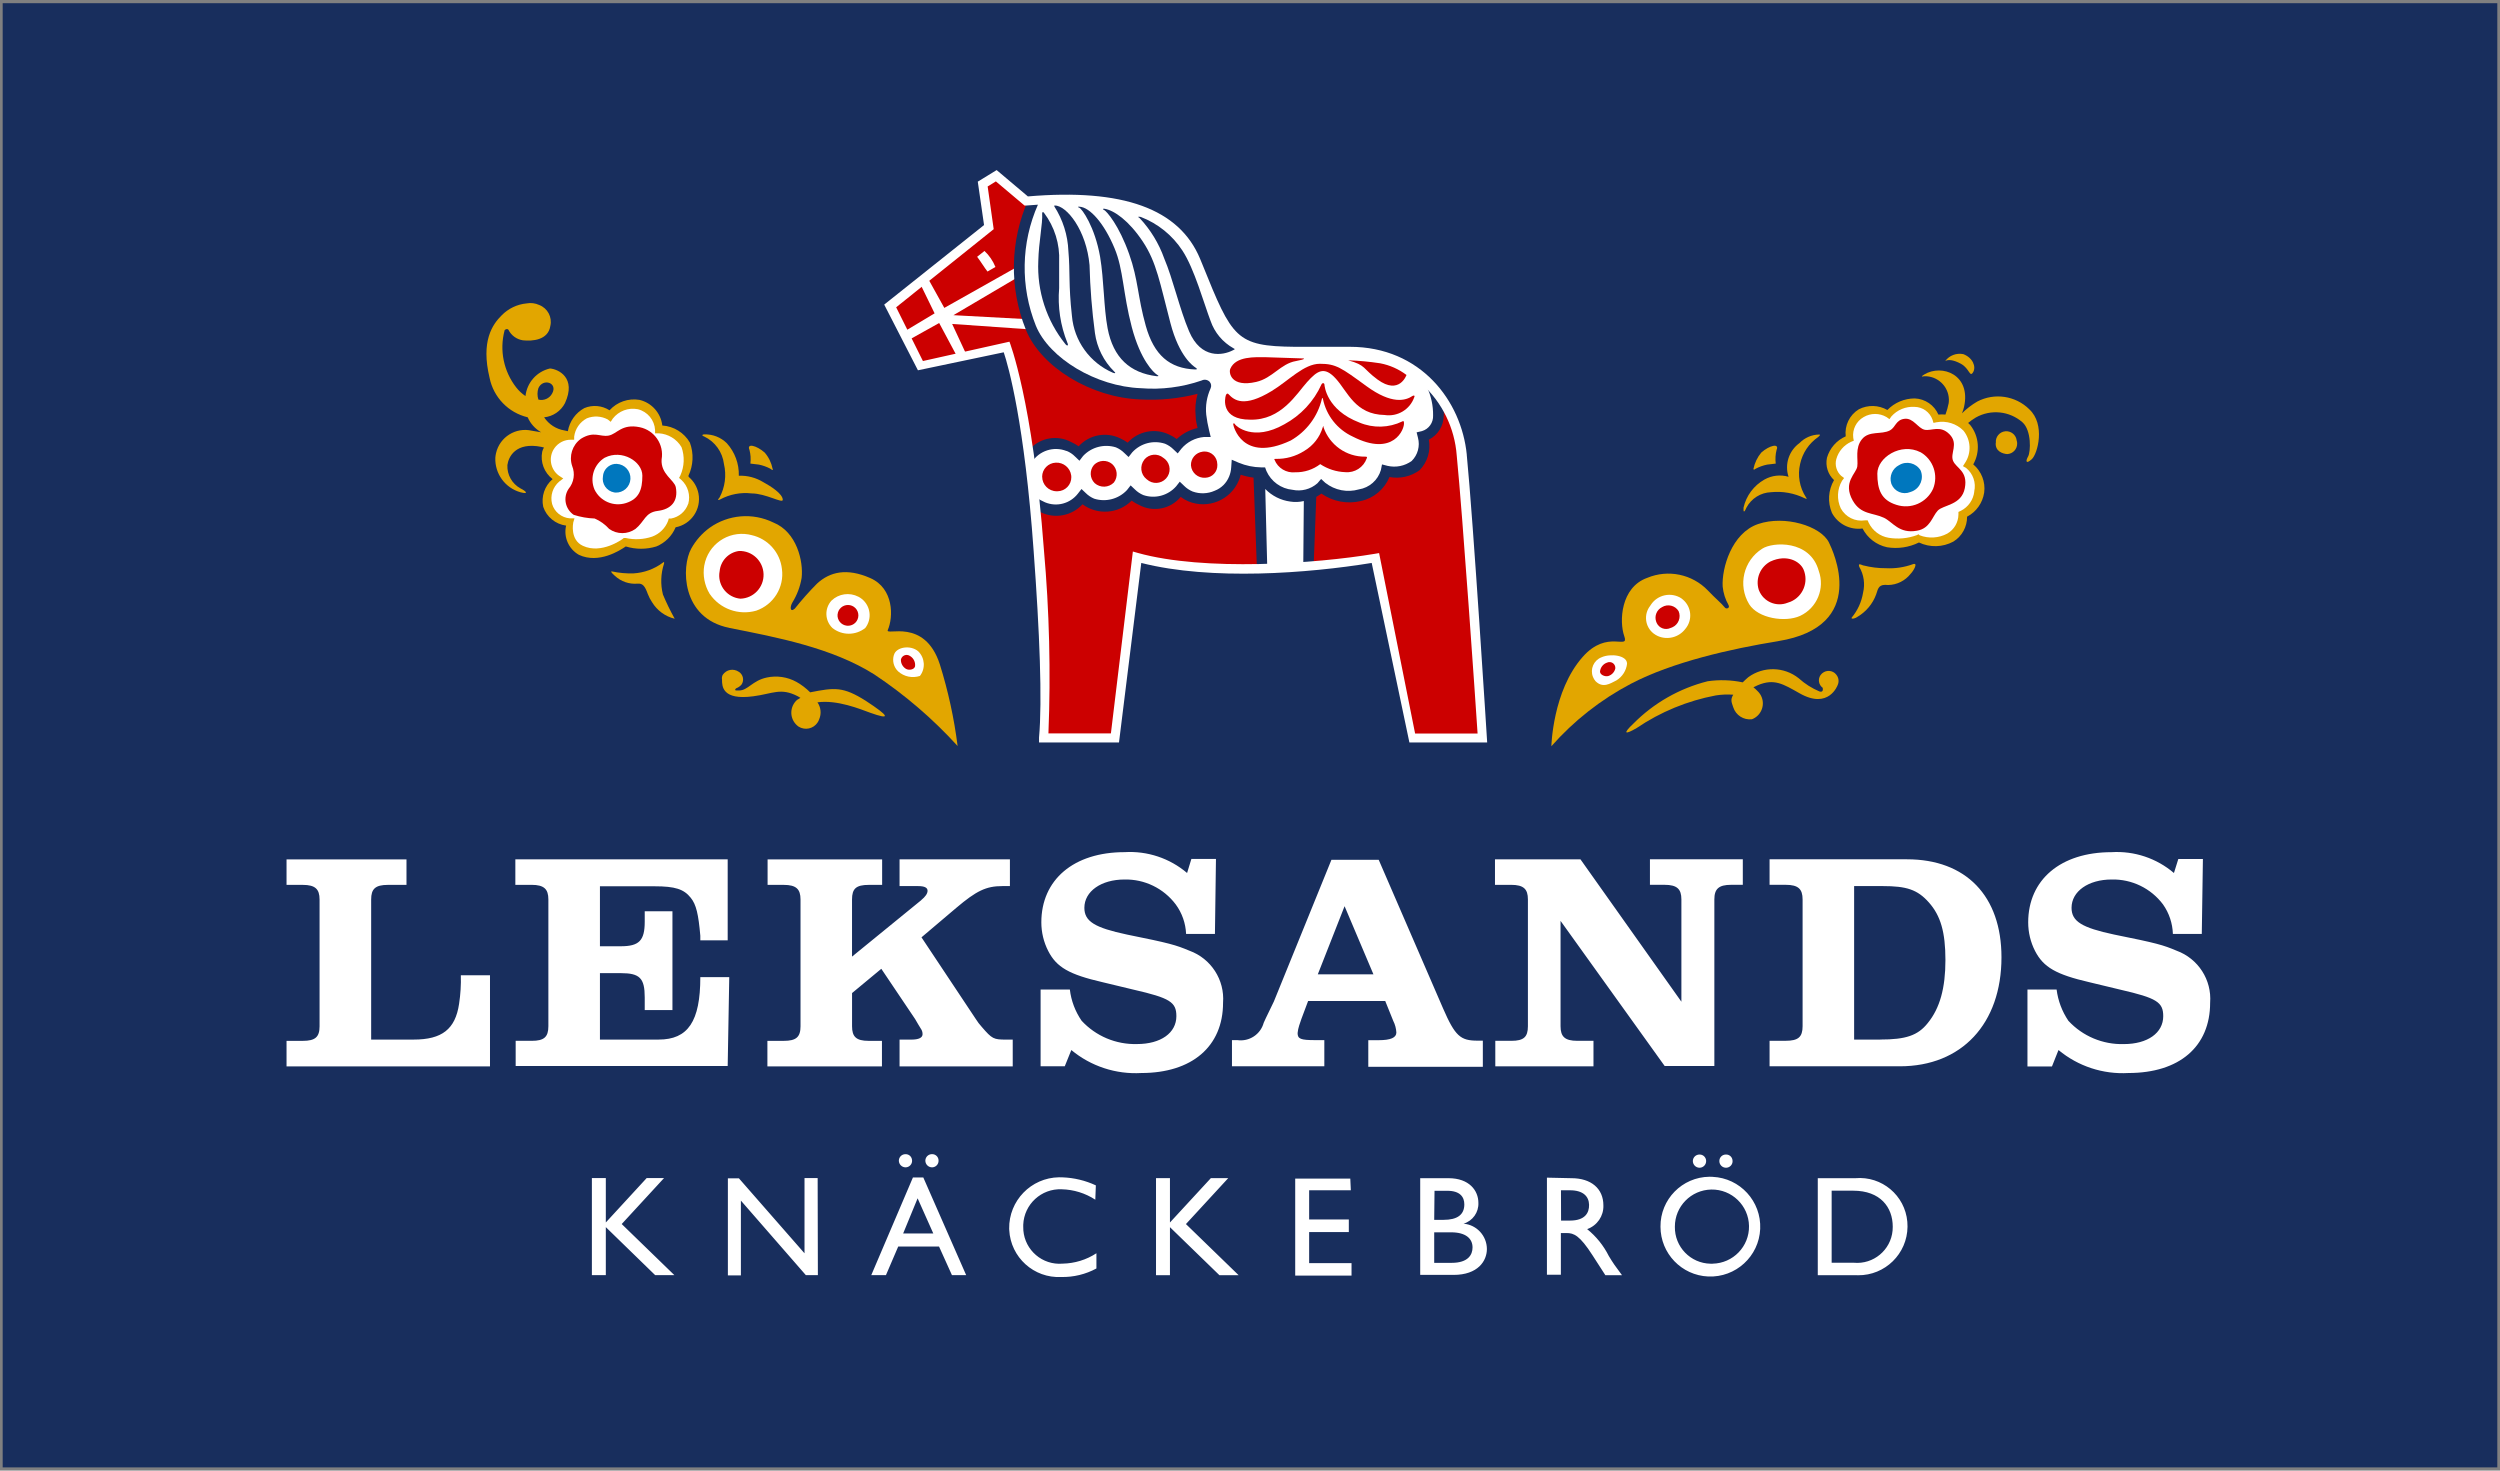 <?xml version="1.0" encoding="UTF-8" standalone="no"?>
<svg xmlns="http://www.w3.org/2000/svg" height="1260" id="Ebene_1" viewBox="0 0 782 460" width="2142">
    
  <rect x="0" y="0" width="782" height="460" fill="#808080" stroke="none"/>
    
  <g id="Layer_2">
        
    <path d="m.84,1h780.32v458H.84V1Z" style="fill:#182e5d; stroke-width:0px;"/>
        
    <path d="m228.15,196.42c14.92,2.93,32.22,6.25,45.34,14.55,9.57,6.37,18.32,13.88,26.05,22.38-1.09-8.67-2.96-17.23-5.57-25.57-4.76-14.62-17-8.77-16.28-10.68,1.79-4.07,1.93-13.03-5.47-16.28-7.4-3.25-12.67-1.93-16.65,1.73-2.46,2.48-4.77,5.09-6.94,7.81-1.43,1.31-1.66-.39-.75-1.93,1.44-2.34,2.42-4.94,2.87-7.66.59-5.11-1.46-14.37-8.85-17.33-6.43-3.14-14.06-2.52-19.9,1.63-2.38,1.72-4.34,3.95-5.77,6.52-3.13,5.6-3.25,21.79,11.92,24.81h0Z" style="fill:#e2a600; stroke-width:0px;"/>
        
    <path d="m268.51,186.65c3.19,1.66,4.44,5.59,2.78,8.79-.18.34-.39.68-.63.99-3.02,2.4-7.28,2.4-10.29,0-2.39-2.32-2.51-6.11-.27-8.57,2.25-2.16,5.63-2.64,8.4-1.21h0Zm11.11,18.24c.65-2.51,5.15-3.25,7.59-1.17,2.11,2.06,2.35,5.38.55,7.71-2.36.78-4.95.25-6.81-1.41-1.4-1.32-1.91-3.31-1.34-5.15h0Z" style="fill:#fff; stroke-width:0px;"/>
        
    <path d="m281.79,206.43c.14-.99,1.06-1.69,2.06-1.55.3.04.59.16.84.34,1.12.68,1.72,1.97,1.53,3.25-.29,1.04-1.96,1.27-2.83.75-.99-.59-1.59-1.65-1.59-2.8h0Z" style="fill:#c00; stroke-width:0px;"/>
        
    <path d="m220.3,176.89c1.14-6.51,7.33-10.85,13.83-9.72.32.06.64.13.95.21,5.12,1.14,8.94,5.41,9.51,10.61.77,5.7-2.6,11.15-8.05,13.03-5.5,1.57-11.39-.57-14.59-5.31-1.58-2.65-2.17-5.78-1.66-8.83h0Z" style="fill:#fff; stroke-width:0px;"/>
        
    <path d="m225.31,156.2c2.99-1.6,6.4-2.25,9.77-1.86,4.49,0,9.77,3.25,9.77,2.01,0-1.89-3.81-4.29-6.09-5.53-2.3-1.41-4.96-2.11-7.66-2.01.11-3.74-1.24-7.38-3.74-10.16-1.88-1.87-4.45-2.87-7.1-2.77-.55,0-.91.35,0,.65,3.4,1.62,5.73,4.86,6.19,8.6.84,3.55.34,7.27-1.37,10.49-.69.75-.55,1.01.23.59h0Zm9.41-11.2c.18-1.43.08-2.9-.29-4.29-.94-2.15,2.18-1.41,4.76.85,1.26,1.44,2.1,3.2,2.48,5.08.2.52,0,.52-.65,0-1.14-.61-2.35-1.04-3.62-1.31l-2.67-.32Zm36.12,74.23c-7.16-4.53-9.77-4.17-17.42-2.67-1.27-1.27-2.7-2.37-4.27-3.25-2.85-1.58-6.17-2.06-9.35-1.37-4.46.97-5.87,4.04-8.6,4.04h-.85c-.75,0-.23-.65,0-.72.64-.24,1.2-.64,1.63-1.17.86-1.31.48-3.07-.83-3.92-.03-.02-.06-.04-.09-.05-1.64-1.11-3.86-.69-4.97.95,0,.02-.03.04-.04.06-.22.45-.29.97-.2,1.46,0,1.99,0,6.52,9.77,5.21,6.12-.79,8.57-2.8,13.94,0l.82.49c-.37.2-.73.41-1.07.65-2.2,1.97-2.39,5.35-.42,7.54.26.29.54.54.85.77,2.02,1.31,4.73.74,6.03-1.29.2-.3.36-.64.48-.99.74-1.74.53-3.73-.55-5.28,6.19-.85,13.36,2.11,16.48,3.25,6.57,2.35,6.12,1.17-1.34-3.71h0Zm-63.15-42.86c-1.01,3.11-1.12,6.44-.32,9.61,1.08,2.58,2.31,5.11,3.68,7.56-2.95-.7-5.49-2.56-7.07-5.15-.55-.81-.99-1.66-1.34-2.57-.87-2.38-1.53-3.42-3.25-3.25-2.57.21-5.11-.66-7.01-2.41-1.11-.94-1.43-1.49-1.01-1.43,2.24.49,4.54.7,6.84.62,3.25-.2,6.37-1.33,8.99-3.25.49-.45.65-.39.49.29h0Z" style="fill:#e2a600; stroke-width:0px;"/>
        
    <path d="m225.09,178.74c-.72,3.95,1.91,7.72,5.85,8.44.22.04.44.07.67.09,4.12-.13,7.36-3.57,7.23-7.69-.13-4.12-3.57-7.36-7.69-7.23h0c-3.26.44-5.78,3.1-6.05,6.39h0Zm36.9,13.41c-.18,1.79,1.12,3.39,2.92,3.57.12,0,.23.02.34.02,1.8,0,3.25-1.45,3.25-3.25s-1.45-3.25-3.25-3.25c-1.68,0-3.09,1.26-3.25,2.93h0Z" style="fill:#c00; stroke-width:0px;"/>
        
    <path d="m624.27,138.52c-.23,2.63,2.15,3.42,3.59,3.52,1.8-.09,3.18-1.61,3.11-3.41,0-.27-.06-.54-.14-.8-.19-1.8-1.8-3.11-3.6-2.92-1.8.19-3.11,1.8-2.92,3.6h-.04Zm-10.78-24.66c-2.6-1.46-4.24-1.41-5.05-.91,1.31-1.76,3.52-2.61,5.67-2.18,2.97,1.11,4.11,3.94,3.07,5.67-1.04,1.73-1.14-1.14-3.68-2.57h0Zm-57.32,86.7c-14.72,2.38-33.03,6.52-46.02,13.32-9.41,4.94-17.85,11.57-24.88,19.54,0,0,.39-17.3,9.77-27.91,7.75-8.83,14.65-1.96,13.03-6.52s-1.14-15.27,7.19-18.24c6.53-2.72,14.05-1.16,18.96,3.94,2.31,2.45,4.11,3.87,5.35,5.38.39.52,1.66.2,1.11-.82-1.01-1.78-1.63-3.75-1.83-5.8-.32-5.63,2.77-16.71,11.11-19.54,8.33-2.83,19.54.62,22.11,5.73,1.21,2.51,12.74,26.29-15.89,30.91h0Z" style="fill:#e2a600; stroke-width:0px;"/>
        
    <path d="m568.9,178.55c-2.7-9.77-14.46-9.05-17.69-6.91-5.86,3.71-7.67,11.43-4.07,17.36,2.77,4.43,11.27,5.77,15.93,3.65,5.31-2.48,7.83-8.6,5.83-14.1h0Zm-42.93,8.63c-3.21-2.09-7.51-1.18-9.6,2.03-.06.09-.12.19-.18.28-2.1,2.67-1.64,6.55,1.03,8.65.41.32.86.59,1.34.81,3.04,1.34,6.59.42,8.6-2.21,2.33-2.74,2-6.85-.74-9.18-.15-.13-.3-.25-.46-.36h0Zm-17.03,20.39c0-2.6-5.18-3.25-8.01-1.96-2.43.96-3.62,3.71-2.65,6.13.19.48.46.93.8,1.33,2.31,2.31,4.56.75,6.52-.23,1.88-1.15,3.12-3.1,3.35-5.28h0Z" style="fill:#fff; stroke-width:0px;"/>
        
    <path d="m505.26,209.13c.12-1-.59-1.91-1.59-2.02-.32-.04-.65,0-.94.14-1.24.4-2.12,1.5-2.25,2.8,0,1.07,1.59,1.69,2.6,1.41,1.08-.34,1.91-1.22,2.18-2.31h0Z" style="fill:#c00; stroke-width:0px;"/>
        
    <path d="m555.45,145c-.18-1.43-.09-2.9.27-4.29.94-2.15-2.25-1.41-4.79.85-1.22,1.46-2.06,3.21-2.45,5.08,0,.35.22.35.65,0,1.13-.61,2.35-1.05,3.62-1.31l2.7-.32Zm9.05,10.85c-3.26-1.6-6.91-2.26-10.52-1.89-3.24.12-6.17,1.96-7.69,4.82-.85,1.99-.97,1.21-.91,0,.84-3.71,3.2-6.89,6.52-8.77,2.3-1.3,5.02-1.62,7.56-.87-1.28-3.89.11-8.15,3.42-10.55,1.61-1.66,3.81-2.62,6.12-2.67.55,0,.27.29-.29.79-2.88,1.99-4.89,4.99-5.63,8.4-.84,3.59-.18,7.36,1.83,10.46.39.42.29.62-.39.29h0Zm9.84,55.11c-1.08-1.3-3.02-1.47-4.31-.39-.06.05-.13.11-.19.17-1.15,1.09-1.19,2.91-.1,4.05.12.13.26.25.39.34,0,0,.42,1.59-.97,1.17-2.39-1-4.59-2.4-6.52-4.14-4.58-3.65-11.03-3.79-15.76-.35-.65.55-1.24,1.11-1.76,1.63-3.6-.76-7.3-.87-10.95-.35-8.84,2.22-16.91,6.83-23.32,13.32-3.25,3.07-2.7,3.55,1.11,1.31,7.46-5.05,15.87-8.52,24.72-10.19,1.81-.29,3.65-.36,5.47-.23-.94,1.63-.52,2.31,0,3.91.8,2.51,3.25,4.09,5.87,3.77,2.73-1.05,4.1-4.13,3.05-6.86-.28-.75-.74-1.42-1.33-1.97-.39-.42-.82-.82-1.27-1.17l1.37-.65c5.15-2.18,7.95-.35,13.03,2.51,9.19,5.25,11.95-2.55,11.95-2.55.51-1.11.32-2.41-.49-3.32h0Zm8.53-34.07c-1.04-.39-1.69-.75-1.27.45,1.41,2.44,1.83,5.32,1.17,8.05-.47,2.87-1.69,5.55-3.55,7.78-.35.52.85.45,1.86-.27,2.66-1.58,4.7-4.03,5.77-6.94.69-2.25.94-3.25,3.77-2.97,2.74-.04,5.32-1.33,7.01-3.49.97-.97,2.45-3.62.75-3.03-2.68.98-5.54,1.42-8.4,1.27-2.4.02-4.79-.28-7.1-.87h0Z" style="fill:#e2a600; stroke-width:0px;"/>
        
    <path d="m519.88,189.91c1.77-1.08,4.09-.53,5.18,1.24.86,1.97-.05,4.25-2.01,5.1-.16.07-.32.13-.5.18-1.63.77-3.57.07-4.33-1.56-.08-.17-.15-.34-.2-.52-.56-1.73.23-3.62,1.86-4.43h0Zm33.97-14.3c5.11-2.35,9.19,0,10.29,2.51,1.67,3.9-.13,8.42-4.03,10.09-.29.13-.61.24-.92.32-3.54,1.42-7.56-.3-8.97-3.84-.04-.1-.08-.2-.11-.29-1.04-3.45.54-7.15,3.74-8.8h0Zm-89.99,55.2s-4.59-67.71-6.52-88.46c-1.3-18.36-16.58-32.58-34.98-32.57h-17.23c-19.83-.23-20.68-3.49-30.91-28.33-5.38-13.03-19.54-21.63-53.02-18.66l-9.38-7.95-4.24,2.6,1.93,13.48-30.98,24.62,9.54,18.79,26.87-5.87s6.52,16.12,9.77,63.22c1.83,24.33,2.8,46.94,1.69,59.05h22.25l6.84-56.51c19.87,5.63,54.43,3.71,74.72.32l11.53,56.18,22.11.07h0Z" style="fill:#c00; stroke-width:0px;"/>
        
    <path d="m449.96,129.98c.16-3.69-.99-7.31-3.25-10.23-2.99-2.86-6.48-5.14-10.29-6.74-3.95-1.35-8.02-2.29-12.15-2.83-1.69-.17-9.44-.27-10.58-.29,0,0-12.12-.62-14.65-.62-.79,0-5.38-.59-8.99-.91l.27-.49c-2.19-1.78-4.24-3.73-6.09-5.87-4.69-4.88-8.89-21.04-14.5-28.27-5.6-7.23-16.28-9.35-22.44-10.52-7.97-.68-15.98-.79-23.97-.32-5.56,12.45-5.83,26.63-.72,39.28,4.43,11.04,19.54,20.23,34.3,20.75,6.6.51,13.25-.29,19.54-2.38h.35c.32,0,.85.59.85,1.01-1.74,2.38-2.37,5.4-1.73,8.27.26,1.38.73,2.71,1.41,3.94.35.72-.35,1.59-1.17,1.63-3,.18-5.78,1.64-7.63,4.01-.95-.88-2.05-1.58-3.25-2.08-4.35-1.8-9.37-.46-12.25,3.25-4.08-3.96-10.59-3.86-14.55.22-.29.3-.57.62-.82.95-.93-.91-2.04-1.64-3.25-2.11-4.36-1.83-9.41-.49-12.31,3.25l2.55,15.05c.54.36,1.12.67,1.73.91,4.34,1.8,9.35.46,12.22-3.25.95.88,2.05,1.58,3.25,2.08,4.35,1.81,9.37.47,12.25-3.25.93.91,2.04,1.63,3.25,2.11,4.35,1.8,9.37.46,12.25-3.25.94.89,2.05,1.61,3.25,2.11,5.31,2.22,11.42-.28,13.64-5.58.26-.62.45-1.26.59-1.91,0-.49.85-1.11,1.17-.97,1.63.66,3.36,1.03,5.11,1.11.65,0,1.43,1.69,1.43,1.69l.55,27.71,14.46-.59.62-22.44c1.23-.45,2.35-1.18,3.25-2.11,3.38,2.74,7.89,3.67,12.09,2.48,3.91-.68,7.08-3.54,8.15-7.36,3.15.77,6.5.08,9.09-1.89,2.36-2.35,3.29-5.77,2.48-8.99,2.82-.9,4.68-3.59,4.53-6.55h0Zm-144.32-49.67c1.27,1.69,2.31,3.45,3.25,4.63l2.48-1.43c-.77-1.9-1.93-3.61-3.42-5.01l-2.31,1.83h0Z" style="fill:#fff; stroke-width:0px;"/>
        
    <path d="m325.27,100.05l-27.04-1.46,19.38-11.43-.27-3.22-21.96,12.37-5.87-10.58-2.25,1.86,5.08,10.43-9.35,5.6,1.49,2.6,9.29-5.18,5.47,10.23,2.83-.82-4.24-9.12,26.57,1.86.82-3.13h.02Z" style="fill:#fff; stroke-width:0px;"/>
        
    <path d="m333.65,141.05c.98.4,1.89,1,2.63,1.76l1.37,1.31,1.14-1.49c2.62-2.79,6.6-3.84,10.26-2.7.98.41,1.88,1.01,2.63,1.76l1.34,1.27,1.14-1.46c2.59-2.84,6.6-3.9,10.26-2.7.98.41,1.88,1.01,2.63,1.76l1.34,1.27,1.14-1.46c1.8-2.12,4.36-3.44,7.13-3.68h2.05l-.49-2.01c-.4-1.64-.71-3.3-.91-4.98-.28-2.78.18-5.59,1.34-8.15.36-.73.24-1.59-.32-2.18-.66-.62-1.63-.77-2.45-.35-6.11,2.11-12.6,2.94-19.06,2.41-13.94-.52-28.63-9.35-32.8-19.54-4.9-12.24-4.66-25.93.69-37.97l-3.07-1.41c-5.73,12.88-6,27.54-.75,40.62,4.69,11.69,20.42,21.27,35.83,21.82,6.01.33,12.05-.26,17.88-1.76-.64,2.29-.84,4.68-.59,7.04,0,1.34.39,2.63.59,3.65-2.44.55-4.69,1.74-6.52,3.45-.72-.54-1.49-1-2.31-1.37-4.41-2.16-9.73-1.13-13.03,2.51-.72-.53-1.49-.98-2.31-1.34-4.41-2.16-9.72-1.16-13.03,2.48-.73-.53-1.51-.98-2.35-1.34-4.22-2.26-9.42-1.43-12.74,2.01-.55.55.45,4.29.45,4.29,2.32-3.61,6.86-5.07,10.85-3.49h.02Zm117.97-11.01c.1-2.52-.33-5.02-1.27-7.36-.29-.75-1.93-1.83-1.93-1.83l-2.08.2c1.31,2.78,1.97,5.82,1.93,8.89.11,2.25-1.33,4.28-3.49,4.91l-1.66.39.42,1.69c.69,2.59-.05,5.37-1.96,7.26-2.18,1.58-4.93,2.14-7.56,1.53l-1.73-.45-.35,1.76c-.92,3.17-3.61,5.53-6.87,6.05-3.64,1.06-7.55.29-10.52-2.05l-1.31-1.21-1.14,1.34c-2.13,1.89-5.03,2.64-7.81,2.05-3.57-.34-6.68-2.58-8.15-5.87l-.42-1.14h-1.21c-2.42-.04-4.81-.53-7.04-1.46l-2.18-.94-.17,2.38c-.05.98-.27,1.96-.65,2.87-.82,2.05-2.46,3.68-4.53,4.46-2.18.97-4.66,1.05-6.91.23-.98-.42-1.88-1.01-2.63-1.76l-1.37-1.31-1.14,1.46c-2.56,2.9-6.6,3.98-10.26,2.73-.98-.41-1.88-1.01-2.63-1.76l-1.34-1.27-1.14,1.46c-2.61,2.8-6.6,3.85-10.26,2.7-.98-.41-1.88-1.01-2.63-1.76l-1.34-1.27-1.14,1.46c-2.42,3.12-6.62,4.23-10.26,2.7-.86-.38-1.68-.82-2.48-1.31l-.29,2.51s.75,1.63,1.46,1.93c4.42,2.12,9.71,1.1,13.03-2.51,4.7,3.47,11.23,2.99,15.37-1.14.72.53,1.49.98,2.31,1.34,4.38,2.38,9.84,1.33,13.03-2.51.72.55,1.51,1.01,2.35,1.37,6.17,2.57,13.25-.35,15.83-6.52.25-.58.44-1.18.59-1.79,1.31.43,2.64.74,4.01.91l1.04,27.91h3.25l-.62-24.36c2.1,2.16,4.86,3.55,7.85,3.94,1.4.22,2.82.16,4.21-.17l-.17,20.1h3.25l.82-21.39c.62-.35,1.17-.75,1.59-1.04,3.62,2.52,8.14,3.36,12.41,2.31,4.01-.88,7.33-3.69,8.89-7.49,3.31.62,6.73-.16,9.44-2.15,2.46-2.53,3.53-6.08,2.87-9.54,2.85-1.43,4.66-4.33,4.66-7.53h0v.02Z" style="fill:#182e5d; stroke-width:0px;"/>
        
    <path d="m458.81,142.22c-1.66-16.78-14.37-33.74-36.58-33.74h-17.23c-18.37-.2-19.54-2.6-28.85-25.67l-.75-1.83c-6.52-15.69-24.1-22.08-53.88-19.54l-9.77-8.24-5.9,3.62,1.96,13.58-31.23,24.88,10.55,20.55,26.84-5.63c1.49,4.39,6.52,22.34,9.35,62.08,1.89,25.57,2.73,46.87,1.69,58.44v1.53h25.01l6.97-56.16c21.96,5.57,52.12,3.25,72.08,0l11.79,56.16h24.33s-4.36-69.5-6.39-90.02v-.02Zm-27.42,30.78l-1.34.23c-18.5,3.1-53.48,5.53-74.13-.27l-1.56-.45-6.87,56.9h-19.54c.76-19.14.29-38.31-1.41-57.39-3.49-46.77-10.78-65.14-10.78-65.14l-27.07,6.05-8.37-16.81,30.51-24.43-1.89-13.36,2.57-1.59,8.5,7.16.45.39h.59c28.73-2.55,45.6,3.25,51.6,17.79l.75,1.83c9.47,23.03,11.2,27.16,31.43,27.39h17.26c17.64.02,32.28,13.64,33.58,31.23,1.86,18.79,5.87,76.96,6.52,86.93h-19.54l-11.27-56.48h0Z" style="fill:#fff; stroke-width:0px;"/>
        
    <path d="m325.99,66.73c.2,3.25-1.07,8.89-1.21,14.89-.44,9.43,2.58,18.7,8.5,26.05.62.72,1.01.39.59-.45-2.18-5.42-3.06-11.27-2.57-17.1v-8.24c.26-5.51-1.43-10.94-4.76-15.34-.32-.39-.55-.17-.55.2h0Zm3.81-2.15c2.67,4.17,4.19,8.96,4.39,13.91.59,6.52,0,10.46,1.11,20.32.67,7.84,5.6,14.67,12.83,17.79.79.32.91,0,.39-.39-3.27-3.23-5.39-7.46-6.02-12.02-.94-7.06-1.51-14.15-1.69-21.27-.97-10.81-7.1-18.66-10.95-18.66-.07,0-.07.17-.07.32h0Z" style="fill:#182e5d; stroke-width:0px;"/>
        
    <path d="m337.59,64.97c.85.32,4.88,5.96,6.52,15.34,1.24,7.43,1.11,15.79,2.35,22.38,1.76,9.29,7.07,13.97,15.34,14.99.69,0,.85,0,0-.55s-5.01-4.29-7.78-14.82c-2.77-10.52-2.6-18.01-5.38-24.62-3.25-7.85-7.75-12.86-10.95-13.03-.49-.1-.72.1-.1.32h0Zm7.75.69c.87.45,4.69,4.85,7.85,13.78,2.9,8.15,2.63,13.32,5.21,22.48,2.57,9.16,7.46,13.36,15.47,13.65.94,0,.45-.32,0-.65s-4.98-3.15-7.78-13.94c-3.25-12.34-4.27-18.89-8.63-25.43-4.36-6.55-8.95-9.77-12.02-10.26-.49-.07-.62.17-.1.39v-.02Zm11.13,2.55c3.4,3.63,6.02,7.92,7.69,12.61,2.77,6.52,4.79,15.76,7.78,22.8,3.74,8.85,10.68,7.53,13.68,5.96.72-.35.79-.35.2-.65-3.36-1.88-5.91-4.92-7.16-8.57-2.08-5.43-5.05-16.28-8.8-21.98-3.13-4.79-7.69-8.47-13.03-10.52-.97-.2-.97.03-.35.35h0Z" style="fill:#182e5d; stroke-width:0px;"/>
        
    <path d="m325.99,149.1c0,2.52,2.03,4.56,4.55,4.57h.24c2.43-.03,4.37-2.02,4.33-4.45,0-.18-.02-.35-.04-.53-.33-2.38-2.43-4.1-4.82-3.97-2.37.09-4.26,2.02-4.27,4.39h0Zm16.19-3.65c-1.42,1.66-1.32,4.13.23,5.67,1.74,1.55,4.39,1.47,6.02-.2,1.35-1.77,1.11-4.28-.55-5.77-1.68-1.41-4.17-1.28-5.7.29h0Zm15.76-1.66c-1.49,1.87-1.18,4.6.69,6.08.03.02.06.05.09.07,1.74,1.59,4.43,1.47,6.02-.27,1.59-1.74,1.47-4.43-.27-6.02-.19-.17-.37-.31-.59-.45-1.78-1.48-4.43-1.25-5.92.53,0,.02-.03.04-.04.05h0Zm18.27-2.51c-2.16.26-3.76,2.12-3.68,4.29.19,2.32,2.21,4.05,4.53,3.87,2.14-.08,3.81-1.88,3.73-4.01,0-.1,0-.19-.02-.28-.03-2.19-1.84-3.95-4.03-3.92-.18,0-.35.02-.53.04h0Zm36.64-27.49c-5.01,0-9.77,5.31-15.08,8.53-8.63,5.25-11.69,2.9-13.45,1.01-.49-.49-.69,0-.85.23-.42,1.21-1.56,7.71,7.56,7.71,9.77.27,14.59-8.18,17.79-11.72,3.19-3.55,5.38-5.18,9.09-1.04,3.71,4.14,6.02,11.13,15.21,11.3,4.01.62,7.9-1.7,9.25-5.53.27-.45,0-.72-.49-.45-2.25,1.53-6.52,2.73-14.43-3.03-7.91-5.77-9.54-7.01-14.59-7.01h0Z" style="fill:#c00; stroke-width:0px;"/>
        
    <path d="m413.34,120.28c-2.4,5.31-6.48,9.67-11.6,12.44-9.77,5.53-15.17.52-15.44,0s-.55-.32-.55,0,2.67,12.27,17.97,5.08c4.92-2.79,8.47-7.52,9.77-13.03,0-.32.27-.39.32,0,1.06,5.19,4.51,9.56,9.32,11.79,12.74,6.52,16.28-2.38,16.03-4.33,0-.45-.2-.65-.49-.42-4.24,2.06-9.15,2.19-13.48.35-10.26-3.94-10.88-11.43-10.91-11.89s-.62-.65-.94,0h0Z" style="fill:#c00; stroke-width:0px;"/>
        
    <path d="m413.77,133.62c-.92,3.13-3,5.78-5.8,7.43-2.67,1.7-5.79,2.57-8.95,2.48-.29,0-.55,0-.35.29,1.05,2.61,3.71,4.22,6.52,3.91,2.81.05,5.55-.85,7.78-2.55,2.33,1.54,5.03,2.41,7.81,2.51,2.98.28,5.75-1.51,6.74-4.33.23-.45,0-.52-.49-.52-5.87.08-11.12-3.63-13.03-9.19.13-.32-.1-.49-.23-.03h0Zm-17.92-21.89c-3.25,0-9.29-.39-11.01,3.62-.55,1.24.2,5.93,8.11,4.11,5.11-1.17,7.63-5.7,12.41-6.52,3.45-.65,2.38-.82,2.38-.82l-11.89-.39h0Zm25.83.97c5.7,1.53,4.49,2.55,9.22,6.02,6.84,5.01,9.05-1.43,9.05-1.43-2.42-1.83-5.23-3.08-8.21-3.65-3.33-.51-6.69-.83-10.06-.94h0Z" style="fill:#c00; stroke-width:0px;"/>
        
    <path d="m129.4,325.18c8.85,0,13.03-3.25,14.2-11.17.45-2.96.64-5.97.55-8.95h9.12v28.5h-63.64v-7.98h5.08c3.87,0,5.25-1.17,5.25-4.56v-39.67c0-3.25-1.37-4.56-5.25-4.56h-5.08v-7.98h37.52v7.98h-5.8c-3.97,0-5.25,1.27-5.25,4.56v43.84h13.3Zm98.23-31.04h-8.57v-1.43c-.59-6.71-1.27-9.77-3-11.89-2.15-2.7-4.88-3.59-11.3-3.59h-17.1v18.76h6.52c5.73,0,7.49-1.76,7.49-7.69v-3.25h8.67v30.91h-8.67v-3.97c0-6.05-1.56-7.59-7.49-7.59h-6.52v20.78h18.37c9.15,0,13.03-5.63,13.03-19.54h9.05l-.49,27.81h-66.32v-7.88h5.08c3.77,0,5.15-1.17,5.15-4.56v-39.67c0-3.25-1.37-4.56-5.25-4.56h-5.08v-7.98h66.42v25.34h0Zm60.55-12.61c1.27-1.04,1.96-2.01,1.96-2.9s-.79-1.46-2.93-1.46h-5.83v-8.37h34.52v8.37h-2.38c-5.05,0-8.08,1.46-14.4,6.81l-10.88,9.22,17,25.57c.54.87,1.16,1.69,1.86,2.45,3.25,3.77,3.68,3.97,7.69,3.97h1.99v8.37h-35.4v-8.37h3.68c2.35,0,3.52-.59,3.52-1.73,0-.44-.09-.87-.29-1.27l-1.07-1.76-.97-1.66-10.58-15.73-9.15,7.59v10.39c0,3.25,1.27,4.56,5.18,4.56h4.17v7.98h-35.83v-7.98h5.11c3.87,0,5.25-1.17,5.25-4.56v-39.67c0-3.25-1.37-4.56-5.25-4.56h-5.05v-7.98h35.83v7.98h-4.14c-4.01,0-5.28,1.17-5.28,4.56v17.88l21.69-17.69h0Zm91.85,10.61h-9.02c-.14-3.34-1.27-6.56-3.25-9.25-3.78-5.02-9.74-7.92-16.03-7.78-7.29,0-12.54,3.71-12.54,8.85,0,4.27,3.25,6.22,13.32,8.37,13.39,2.7,15.24,3.25,19.54,5.05,6.76,2.45,11.07,9.11,10.52,16.28,0,13.71-9.77,21.98-25.57,21.98-7.94.46-15.77-2.11-21.89-7.19l-2.05,5.08h-7.56v-24.01h9.15c.41,3.51,1.68,6.86,3.68,9.77,4.45,4.81,10.75,7.46,17.3,7.29,7.49,0,12.34-3.49,12.34-8.73,0-4.39-2.01-5.67-13.32-8.27l-9.77-2.35c-10.43-2.41-14.4-4.66-17-9.77-1.42-2.77-2.15-5.85-2.15-8.95,0-13.32,10.09-21.96,26.05-21.96,7.12-.43,14.11,1.9,19.54,6.52l1.34-4.39h7.69l-.32,23.45h.03Zm29.15,20.97l-2.11,5.63-.69,2.05c-.25.76-.41,1.55-.49,2.35,0,1.83.97,2.21,5.43,2.21h2.93v8.18h-28.89v-8.18h1.66c3.73.54,7.29-1.79,8.27-5.43.29-.59.85-1.96,1.93-4.07,1.08-2.11,1.56-3.25,2.05-4.56l17.2-42.34h14.79l20.13,46.48c3.77,8.67,5.43,10.09,10.78,10.09h1.66v8.18h-35.83v-8.33h3.25c3.77,0,5.53-.79,5.53-2.41-.07-1.26-.4-2.49-.97-3.62l-2.51-6.22h-24.14,0Zm11.4-29.64l-8.37,21.3h17.4l-9.02-21.3Zm105.36,29.84v-31.98c0-3.25-1.37-4.56-5.28-4.56h-4.56v-7.98h29.05v7.98h-3.65c-3.87,0-5.25,1.27-5.25,4.56v52.12h-15.54l-32.57-45.4v32.96c0,3.25,1.34,4.56,5.25,4.56h5.05v7.98h-30.71v-7.98h5.05c3.81,0,5.15-1.17,5.15-4.56v-39.67c0-3.25-1.34-4.56-5.25-4.56h-5.05v-7.98h26.74l31.56,44.52h0Zm27.59-44.52h42.96c18.47,0,29.57,11.47,29.57,30.65,0,20.78-12.44,34.1-31.79,34.1h-40.75v-7.98h5.05c3.91,0,5.28-1.17,5.28-4.56v-39.67c0-3.25-1.37-4.56-5.28-4.56h-5.05v-7.98h0Zm34.62,56.38c7.95,0,11.75-1.24,14.85-5.15,3.81-4.66,5.53-10.98,5.53-19.73s-1.53-13.88-5.15-17.97c-3.62-4.11-7.1-5.15-14.46-5.15h-8.95v48.01h8.18Zm100.58-33.03h-9.05c-.11-3.32-1.18-6.54-3.1-9.25-3.78-5.03-9.76-7.93-16.06-7.78-7.29,0-12.54,3.71-12.54,8.85,0,4.27,3.25,6.22,13.32,8.37,13.41,2.7,15.27,3.25,19.54,5.05,6.75,2.47,11.04,9.12,10.49,16.28,0,13.71-9.61,21.98-25.57,21.98-7.93.46-15.74-2.11-21.86-7.19l-2.05,5.15h-7.66v-24.07h9.12c.44,3.5,1.71,6.85,3.68,9.77,4.46,4.82,10.77,7.47,17.33,7.29,7.46,0,12.34-3.49,12.34-8.73,0-4.39-2.05-5.67-13.32-8.27l-9.77-2.35c-10.39-2.41-14.37-4.66-17-9.77-1.42-2.77-2.15-5.85-2.15-8.95,0-13.32,10.13-21.96,26.05-21.96,7.12-.44,14.12,1.89,19.54,6.52l1.37-4.39h7.69l-.35,23.45h.03Zm-477.77,106.73h-6.02l-15.44-15.02v15.02h-4.36v-30.36h4.36v13.88l12.77-13.88h5.43l-13.23,14.37,16.48,15.99h0Zm44.85,0h-3.74l-20.32-23.32v23.39h-4.07v-30.36h3.45l20.52,23.45v-23.52h4.11l.07,30.36h0Zm46.42,0h-4.46l-4.04-8.95h-12.77l-3.84,8.95h-4.59l13.03-30.55h3.25l13.41,30.55Zm-16.93-35.83c.04,1.13-.86,2.08-1.99,2.11h-.07c-1.16-.02-2.08-.96-2.08-2.11.02-1.13.95-2.03,2.08-2.01h0c1.1-.04,2.01.82,2.05,1.92v.2-.1h0Zm-2.8,22.8h9.44l-4.91-11.01-4.53,11.01Zm11.08-22.8c.04,1.13-.86,2.08-1.99,2.11h-.03c-1.17,0-2.11-.94-2.11-2.11h0c.02-1.13.95-2.03,2.08-2.02h.03c1.1-.02,2,.86,2.02,1.95v.17-.1h0Zm49.02,12.22c-3.13-2.04-6.76-3.16-10.49-3.25-6.38-.28-11.77,4.68-12.04,11.07,0,.22,0,.44,0,.66-.11,6.28,4.88,11.46,11.16,11.57.38,0,.77,0,1.15-.04,3.76-.07,7.44-1.19,10.58-3.25v4.76c-3.38,1.83-7.17,2.75-11.01,2.67-8.55.43-15.83-6.14-16.26-14.7,0-.14,0-.28-.02-.41-.14-8.74,6.84-15.94,15.58-16.08.36,0,.74,0,1.1.02,3.61.13,7.15.98,10.43,2.51l-.17,4.49h-.02Zm44.85,23.62h-6.02l-15.47-15.02v15.02h-4.36v-30.36h4.36v13.88l12.8-13.88h5.43l-13.23,14.37,16.48,15.99h0Zm35.08-26.57h-13.03v9.15h12.41v3.94h-12.41v9.71h13.26v3.91h-17.62v-30.36h17.23l.17,3.65h0Zm21.73-3.77h8.83c6.52,0,9.35,3.91,9.35,7.71.13,2.97-1.78,5.65-4.63,6.52,4.11.36,7.26,3.79,7.29,7.91,0,3.74-2.8,8.11-10.43,8.11h-10.43v-30.26h.02Zm4.36,13.03h2.9c4.33,0,6.52-1.59,6.52-4.85,0-2.28-1.31-4.24-5.31-4.24h-4.01l-.1,9.09Zm0,13.45h5.47c5.15,0,6.52-2.55,6.52-4.82,0-2.77-2.11-4.73-6.71-4.73h-5.28v9.54Zm42.93-26.48c6.15,0,9.99,3.25,9.99,8.5.12,3.32-1.95,6.33-5.08,7.43,2.83,2.28,5.14,5.15,6.77,8.4,1.27,2.11,2.05,3.25,4.14,6.02h-5.21l-4.01-6.22c-4.01-6.25-5.87-6.97-8.08-6.97h-1.83v13.03h-4.36v-30.36l7.66.17h0Zm-3.25,13.26h2.8c4.69,0,6.02-2.41,5.96-4.95s-1.76-4.53-5.99-4.53h-2.8l.03,9.47h0Zm47.39-13.68c8.61.37,15.28,7.67,14.9,16.27-.37,8.61-7.67,15.28-16.27,14.9-8.33-.36-14.91-7.22-14.92-15.57-.09-8.54,6.77-15.54,15.32-15.63.32,0,.65,0,.96.02h0Zm0,27.16c6.41-.11,11.51-5.39,11.4-11.79-.11-6.41-5.39-11.51-11.79-11.4-6.34.11-11.42,5.29-11.4,11.63-.11,6.28,4.88,11.46,11.16,11.57h.63Zm-2.01-32.12c.02,1.15-.9,2.1-2.05,2.11h0c-1.17,0-2.11-.94-2.11-2.11.02-1.13.95-2.03,2.08-2.02h.03c1.11-.02,2.03.87,2.05,1.99v.03h0Zm8.27,0c.04,1.13-.86,2.08-1.99,2.11h-.07c-1.15,0-2.08-.93-2.08-2.08v-.03c0-1.11.9-2.02,2.01-2.02h.07c1.1-.04,2.01.83,2.05,1.92v.1h0Zm26.64,5.38h11.79c8.25-.72,15.51,5.38,16.23,13.62.05.52.06,1.04.06,1.55-.08,8.47-7.01,15.27-15.48,15.19-.22,0-.42,0-.64-.02h-11.95v-30.36h0Zm4.33,26.45h6.97c6.12.56,11.55-3.95,12.11-10.08.04-.39.05-.79.05-1.19,0-6.09-3.87-11.27-12.37-11.27h-6.74v22.53h0Z" style="fill:#fff; stroke-width:0px;"/>
        
    <path d="m172.75,123.11c1.89-3.25-2.83-4.82-4.29-1.69-.38,1.16-.38,2.42,0,3.59,1.7.43,3.47-.34,4.29-1.89h0Z" style="fill:none; stroke-width:0px;"/>
        
    <path d="m215.35,148.81c1.53-3.25,1.7-6.99.45-10.36-1.81-3.11-5.04-5.11-8.63-5.35-.46-3.89-3.29-7.09-7.1-8.01-3.49-.6-7.04.63-9.41,3.25-2.35-1.51-5.31-1.77-7.88-.69-2.73,1.49-4.63,4.16-5.15,7.23-.34-.1-.69-.17-1.04-.23-2.6-.41-4.92-1.91-6.39-4.11,2.78-.28,5.24-1.95,6.52-4.43,3.68-7.98-2.11-10.65-4.69-10.85-4.13.95-7.2,4.41-7.66,8.63-1.1-.74-2.08-1.65-2.9-2.7-3.92-5.03-5.28-11.61-3.65-17.79,0-.35.97-.72,1.24-.2.88,1.75,2.56,2.96,4.49,3.25,2.9.32,7.95,0,8.6-4.53.62-2.73-.86-5.51-3.49-6.52-1.23-.57-2.6-.74-3.94-.49-2.97.28-5.74,1.61-7.81,3.74-2.93,2.9-6.52,8.11-3.77,19.54,1.23,6.08,5.88,10.91,11.92,12.34.86,1.98,2.34,3.62,4.21,4.69-1.37-.2-2.57-.42-2.9-.49-5.03-1.17-10.05,1.97-11.21,7-.11.46-.18.93-.22,1.41-.22,5.01,3.06,9.5,7.88,10.85,2.7.69,1.79-.32,0-1.21-2.65-1.44-4.25-4.28-4.11-7.29.32-2.55,2.57-7.33,10.65-5.7.27.05.52.12.79.2-.25.4-.43.85-.55,1.31-.64,3.24.63,6.56,3.25,8.57-2.5,2.13-3.62,5.45-2.93,8.67,1.06,3.16,3.85,5.44,7.16,5.87-.85,3.6.79,7.33,4.01,9.15,6.25,2.9,12.86-1.41,14.65-2.63,3.12.96,6.46.96,9.57,0,2.72-1.12,4.89-3.27,6.02-5.99,4.89-.94,8.1-5.67,7.15-10.56-.39-2.03-1.46-3.87-3.06-5.2l-.1-.39v.03Zm-46.94-23.81c-.38-1.16-.38-2.42,0-3.59,1.46-3.25,6.19-1.66,4.29,1.69-.83,1.54-2.6,2.32-4.29,1.89h0Z" style="fill:#e2a600; stroke-width:0px;"/>
        
    <path d="m215.25,157.63c-.83,2.36-2.85,4.1-5.31,4.56h-.75l-.2.72c-.87,2.3-2.7,4.11-5.01,4.95-2.67.9-5.55,1.05-8.3.42h-.55l-.45.35s-6.52,4.82-12.34,2.11c-4.07-1.86-3.07-7.04-3.03-7.29l.39-1.31h-1.43c-2.61-.2-4.84-1.99-5.57-4.49-.67-2.58.21-5.32,2.25-7.04l1.24-.94-1.31-.85c-2.79-2-3.42-5.9-1.42-8.69,1.19-1.65,3.1-2.61,5.13-2.58h1.01v-.97c.31-2.45,1.8-4.58,3.97-5.73,2.11-.85,4.5-.72,6.52.35l.94.75.65-1.01c1.85-2.38,4.88-3.52,7.85-2.93,3.03.76,5.21,3.4,5.38,6.52v1.01h1.14c2.95.17,5.63,1.79,7.13,4.33,1.02,2.88.89,6.04-.35,8.83l-.42.79.69.59c2.09,1.91,2.94,4.83,2.18,7.56h-.03Z" style="fill:#fff; stroke-width:0px;"/>
        
    <path d="m181.67,137.28c-2.65,1.94-3.74,5.36-2.7,8.47.98,2.41.56,5.17-1.11,7.16-1.8,2.69-1.08,6.33,1.61,8.14,0,0,0,0,.02,0,2.1.68,4.3,1.06,6.52,1.14,1.73.74,3.27,1.85,4.53,3.25,2.47,1.76,5.78,1.76,8.24,0,2.9-2.35,2.97-5.15,6.97-5.63,4.01-.49,6.52-2.87,5.63-7.46-.49-2.21-4.73-4.07-4.43-8.63.83-4.66-2.21-9.13-6.84-10.09-5.7-1.17-7.07,2.15-9.77,2.63s-4.53-1.56-8.67,1.01h0Z" style="fill:#c00; stroke-width:0px;"/>
        
    <path d="m189.2,143.14c-3.4,2.06-4.79,6.3-3.25,9.97,1.77,3.68,5.99,5.48,9.87,4.24,4.07-1.31,5.11-4.14,5.11-8.57s-6.39-8.33-11.72-5.63h0Z" style="fill:#fff; stroke-width:0px;"/>
        
    <path d="m188.61,148.97c-.44,2.35,1.11,4.62,3.46,5.05.14.03.28.05.41.06,2.48.13,4.59-1.78,4.72-4.26.13-2.48-1.78-4.59-4.26-4.72-.24,0-.48,0-.72.02-1.96.28-3.47,1.87-3.62,3.84h0Z" style="fill:#0077be; stroke-width:0px;"/>
        
    <path d="m634.76,128.02c-4.32-4.26-10.91-5.23-16.28-2.41-1.75,1.02-3.35,2.26-4.79,3.68.28-.63.5-1.29.65-1.96,2.31-10.16-6.91-13.55-12.44-10.19-1.11.69-.82.72,0,.55,4.12-.14,7.57,3.09,7.71,7.19,0,.4,0,.81-.06,1.21-.24,1.22-.57,2.42-1.01,3.59-.74-.07-1.47-.07-2.21,0-1.29-2.97-4.17-4.92-7.39-5.05-3.23,0-6.32,1.3-8.57,3.62-2.74-1.58-6.1-1.67-8.92-.23-2.91,1.78-4.51,5.08-4.11,8.47-2.86,1.25-5,3.71-5.87,6.71-.53,2.56.31,5.19,2.21,6.97-1.81,3.13-2.05,6.93-.65,10.26,1.85,3.48,5.67,5.42,9.57,4.88,1.55,3,4.35,5.15,7.66,5.87,3.41.56,6.91.03,9.99-1.49,3.43,1.63,7.44,1.52,10.78-.29,2.69-1.67,4.3-4.62,4.27-7.78,2.88-1.51,4.86-4.3,5.35-7.53.45-3.33-.84-6.67-3.42-8.83,2.21-3.9,1.85-8.75-.91-12.27-.22-.25-.44-.47-.69-.69.75-.63,1.54-1.2,2.38-1.69,4.7-2.67,10.56-2.06,14.62,1.49,2.83,2.51,2.6,9.19,1.76,10.68s-.69,2.51,1.14.87,4.36-10.91-.79-15.64h.02Z" style="fill:#e2a600; stroke-width:0px;"/>
        
    <path d="m617.56,153.76c-.3,2.58-1.88,4.85-4.21,6.02l-.75.35v.82c-.03,2.46-1.36,4.73-3.49,5.96-2.67,1.43-5.84,1.62-8.67.52l-.32-.32-.55.29c-2.81,1.03-5.84,1.31-8.8.82-2.7-.46-5.01-2.19-6.22-4.66l-.35-.79h-.85c-3.07.47-6.09-1.04-7.56-3.77-1.28-2.76-1.13-5.97.39-8.6l.65-.87c-.28-.25-.59-.48-.91-.69-1.44-1.32-2.03-3.32-1.53-5.21.66-2.41,2.36-4.4,4.63-5.43l.85-.35-.17-.87c-.34-2.63.94-5.21,3.25-6.52,2.21-1.3,4.95-1.3,7.16,0l.91.65.62-.87c1.82-2.05,4.49-3.14,7.23-2.97,2.54.03,4.79,1.64,5.63,4.04l.29.97,1.01-.2c3.06-.55,6.18.43,8.37,2.63,2.34,2.9,2.55,6.99.49,10.09l-.65,1.01,1.01.59c2.18,1.77,3.15,4.63,2.51,7.36h0Z" style="fill:#fff; stroke-width:0px;"/>
        
    <path d="m579.55,156.59c2.55,4.46,6.22,3.71,9.77,5.38,2.77,1.34,4.69,5.05,10.29,4.04,4.17-.69,4.79-4.46,6.52-6.29,1.73-1.83,7.46-1.66,8.47-7.04,1.01-5.38-2.67-6.15-3.68-8.53-1-2.38,1.83-5.31-1.11-8.3-2.94-3-5.7-.94-7.81-1.43-2.11-.49-3.49-3.74-6.25-3.42-2.76.32-2.8,2.67-4.56,3.62-2.7,1.43-6.52,0-8.77,2.77-2.25,2.77-1.14,6.29-1.46,8.53s-4.66,4.91-1.41,10.68h0Z" style="fill:#c00; stroke-width:0px;"/>
        
    <path d="m600.75,141.45c3.98,2.31,5.65,7.2,3.91,11.47-2,4.34-6.96,6.49-11.5,4.98-4.73-1.49-5.93-4.76-5.93-9.77s7.36-9.81,13.51-6.67h0Z" style="fill:#fff; stroke-width:0px;"/>
        
    <path d="m594.04,145.49c2.3-1.41,5.31-.67,6.71,1.63,1.1,2.53-.05,5.46-2.57,6.56-.23.1-.45.18-.69.25-2.28.92-4.88-.17-5.82-2.46-.03-.07-.06-.15-.08-.22-.7-2.26.33-4.7,2.45-5.77h0Z" style="fill:#0077be; stroke-width:0px;"/>
      
  </g>
  
</svg>
